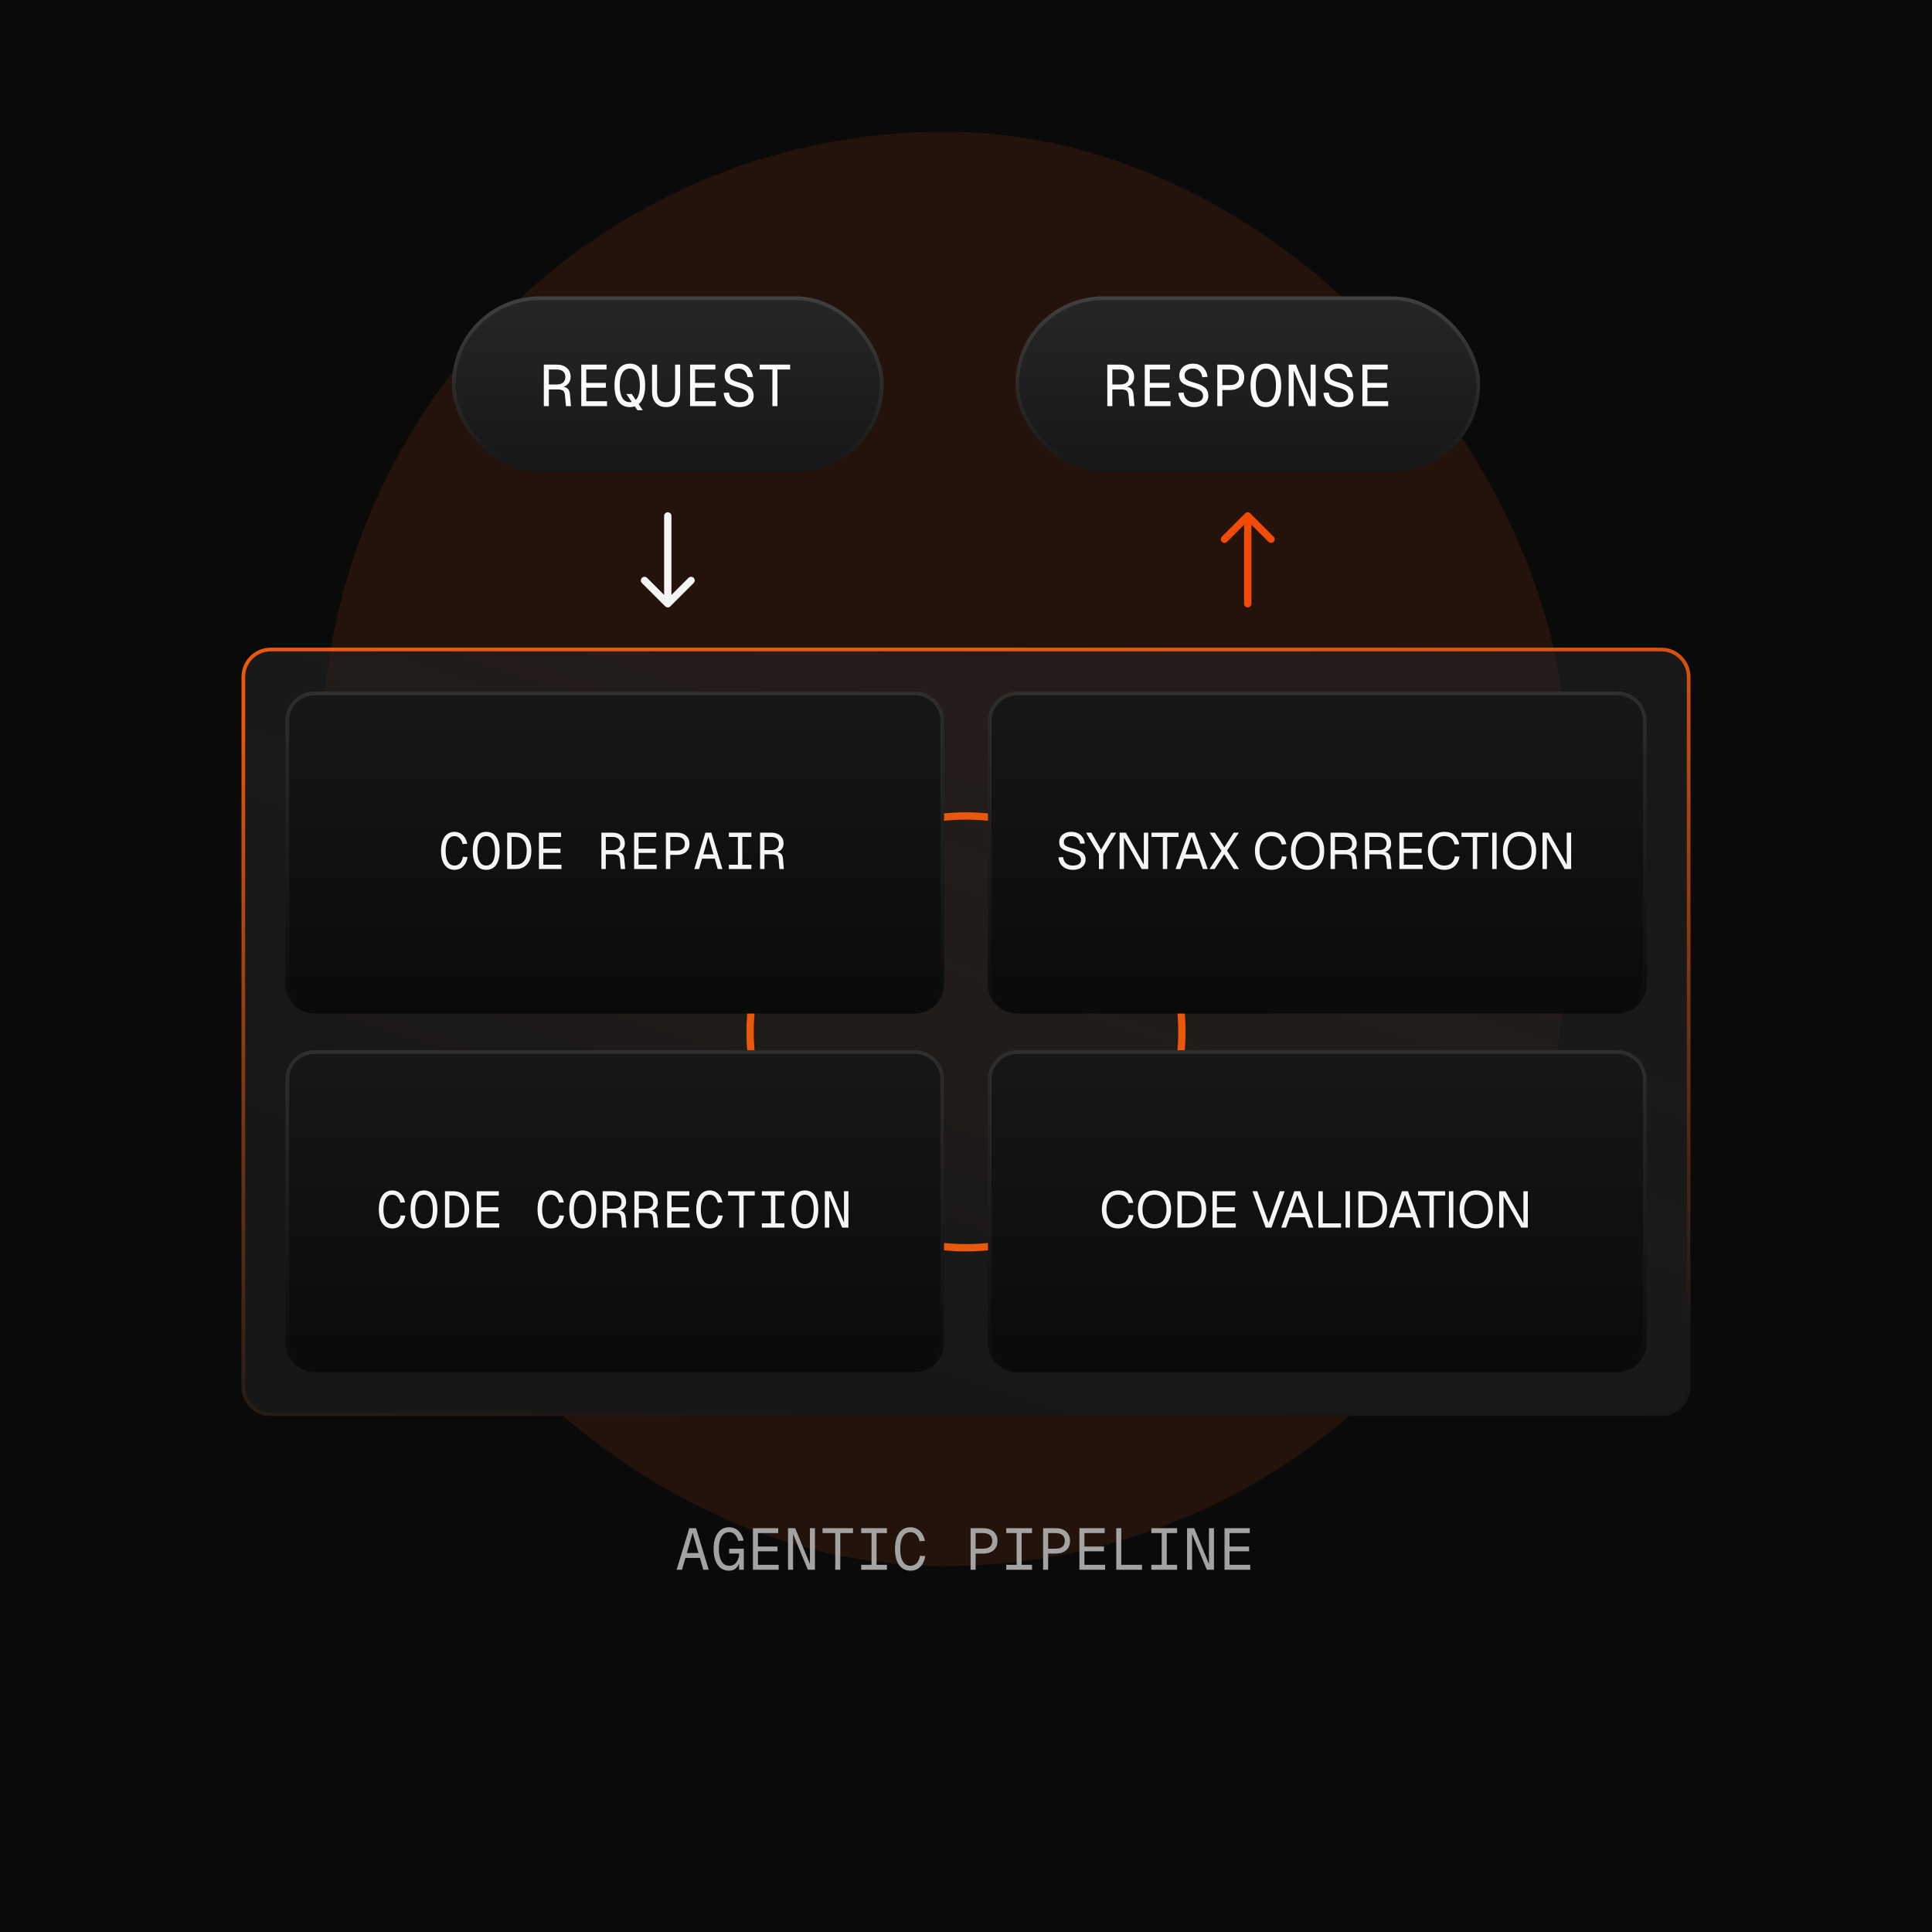 <svg width="528" height="528" viewBox="0 0 528 528" fill="none" xmlns="http://www.w3.org/2000/svg">
<g clip-path="url(#clip0_215_15635)">
<rect width="528" height="528" fill="#0A0A0A"/>
<g opacity="0.11">
<g filter="url(#filter0_f_215_15635)">
<rect x="88" y="36" width="340" height="392" rx="170" fill="#EA580C"/>
</g>
</g>
<rect x="124" y="81.5" width="117" height="47" rx="23.5" fill="url(#paint0_linear_215_15635)"/>
<rect x="124" y="81.5" width="117" height="47" rx="23.5" stroke="url(#paint1_linear_215_15635)"/>
<path d="M148.62 111V99.64H152.076C153.271 99.64 154.215 99.944 154.908 100.552C155.601 101.149 155.948 101.976 155.948 103.032C155.948 103.565 155.825 104.04 155.58 104.456C155.335 104.861 155.02 105.181 154.636 105.416C154.252 105.651 153.857 105.784 153.452 105.816L153.388 105.624C154.145 105.667 154.711 105.848 155.084 106.168C155.468 106.488 155.692 107.011 155.756 107.736L156.044 111H154.668L154.396 107.912C154.364 107.56 154.279 107.277 154.14 107.064C154.012 106.84 153.804 106.68 153.516 106.584C153.239 106.477 152.855 106.424 152.364 106.424H149.996V111H148.62ZM149.996 105.08H152.076C152.865 105.08 153.468 104.904 153.884 104.552C154.3 104.189 154.508 103.683 154.508 103.032C154.508 102.371 154.3 101.864 153.884 101.512C153.468 101.16 152.865 100.984 152.076 100.984H149.996V105.08ZM158.854 111V99.64H165.766V100.984H160.23V104.648H165.574V105.96H160.23V109.656H165.894V111H158.854ZM174.207 112.104L171.167 107.672H172.639L175.679 112.104H174.207ZM172.127 111.256C171.231 111.256 170.469 111.027 169.839 110.568C169.221 110.109 168.746 109.437 168.415 108.552C168.095 107.667 167.935 106.595 167.935 105.336C167.935 104.056 168.095 102.973 168.415 102.088C168.746 101.203 169.221 100.531 169.839 100.072C170.469 99.613 171.231 99.384 172.127 99.384C173.023 99.384 173.781 99.613 174.399 100.072C175.029 100.531 175.503 101.203 175.823 102.088C176.154 102.973 176.319 104.056 176.319 105.336C176.319 106.595 176.154 107.667 175.823 108.552C175.503 109.437 175.029 110.109 174.399 110.568C173.781 111.027 173.023 111.256 172.127 111.256ZM172.127 109.912C172.714 109.912 173.21 109.741 173.615 109.4C174.031 109.048 174.346 108.531 174.559 107.848C174.773 107.165 174.879 106.328 174.879 105.336C174.879 104.344 174.773 103.507 174.559 102.824C174.346 102.131 174.031 101.608 173.615 101.256C173.21 100.904 172.714 100.728 172.127 100.728C171.541 100.728 171.039 100.904 170.623 101.256C170.218 101.608 169.909 102.131 169.695 102.824C169.482 103.507 169.375 104.344 169.375 105.336C169.375 106.328 169.482 107.165 169.695 107.848C169.909 108.531 170.218 109.048 170.623 109.4C171.039 109.741 171.541 109.912 172.127 109.912ZM182.041 111.256C180.847 111.256 179.908 110.877 179.225 110.12C178.543 109.363 178.201 108.333 178.201 107.032V99.64H179.577V107.032C179.577 107.971 179.785 108.685 180.201 109.176C180.628 109.667 181.241 109.912 182.041 109.912C182.841 109.912 183.449 109.667 183.865 109.176C184.292 108.685 184.505 107.971 184.505 107.032V99.64H185.881V107.032C185.881 108.333 185.54 109.363 184.857 110.12C184.175 110.877 183.236 111.256 182.041 111.256ZM188.595 111V99.64H195.507V100.984H189.971V104.648H195.315V105.96H189.971V109.656H195.635V111H188.595ZM202.045 111.256C201.245 111.256 200.535 111.091 199.917 110.76C199.298 110.429 198.802 109.976 198.429 109.4C198.055 108.813 197.837 108.136 197.773 107.368L199.213 107.272C199.287 107.837 199.447 108.317 199.693 108.712C199.949 109.107 200.274 109.405 200.669 109.608C201.074 109.811 201.543 109.912 202.077 109.912C202.61 109.912 203.058 109.848 203.421 109.72C203.783 109.581 204.055 109.384 204.237 109.128C204.429 108.861 204.525 108.547 204.525 108.184C204.525 107.821 204.439 107.507 204.269 107.24C204.109 106.963 203.799 106.707 203.341 106.472C202.893 106.237 202.226 105.997 201.341 105.752C200.551 105.528 199.911 105.283 199.421 105.016C198.941 104.749 198.589 104.424 198.365 104.04C198.151 103.656 198.045 103.181 198.045 102.616C198.045 101.976 198.194 101.416 198.493 100.936C198.802 100.445 199.239 100.067 199.805 99.8C200.37 99.523 201.042 99.384 201.821 99.384C202.599 99.384 203.266 99.544 203.821 99.864C204.375 100.173 204.813 100.6 205.133 101.144C205.463 101.688 205.671 102.307 205.757 103L204.317 103.096C204.253 102.637 204.119 102.232 203.917 101.88C203.714 101.517 203.437 101.235 203.085 101.032C202.733 100.829 202.301 100.728 201.789 100.728C201.085 100.728 200.525 100.899 200.109 101.24C199.693 101.571 199.485 102.008 199.485 102.552C199.485 102.904 199.559 103.197 199.709 103.432C199.869 103.656 200.146 103.859 200.541 104.04C200.935 104.211 201.49 104.397 202.205 104.6C203.133 104.856 203.869 105.144 204.413 105.464C204.967 105.784 205.362 106.168 205.597 106.616C205.842 107.053 205.965 107.587 205.965 108.216C205.965 108.813 205.799 109.341 205.469 109.8C205.138 110.259 204.679 110.616 204.093 110.872C203.506 111.128 202.823 111.256 202.045 111.256ZM211.094 111V100.984H207.622V99.64H215.942V100.984H212.47V111H211.094Z" fill="#FAFAFA"/>
<path d="M183.5 141C183.5 140.448 183.052 140 182.5 140C181.948 140 181.5 140.448 181.5 141H183.5ZM181.793 165.707C182.183 166.098 182.817 166.098 183.207 165.707L189.571 159.343C189.962 158.953 189.962 158.319 189.571 157.929C189.181 157.538 188.547 157.538 188.157 157.929L182.5 163.586L176.843 157.929C176.453 157.538 175.819 157.538 175.429 157.929C175.038 158.319 175.038 158.953 175.429 159.343L181.793 165.707ZM181.5 141V165H183.5V141H181.5Z" fill="#F5F5F5"/>
<rect x="278" y="81.5" width="126" height="47" rx="23.5" fill="url(#paint2_linear_215_15635)"/>
<rect x="278" y="81.5" width="126" height="47" rx="23.5" stroke="url(#paint3_linear_215_15635)"/>
<path d="M302.62 111V99.64H306.076C307.271 99.64 308.215 99.944 308.908 100.552C309.601 101.149 309.948 101.976 309.948 103.032C309.948 103.565 309.825 104.04 309.58 104.456C309.335 104.861 309.02 105.181 308.636 105.416C308.252 105.651 307.857 105.784 307.452 105.816L307.388 105.624C308.145 105.667 308.711 105.848 309.084 106.168C309.468 106.488 309.692 107.011 309.756 107.736L310.044 111H308.668L308.396 107.912C308.364 107.56 308.279 107.277 308.14 107.064C308.012 106.84 307.804 106.68 307.516 106.584C307.239 106.477 306.855 106.424 306.364 106.424H303.996V111H302.62ZM303.996 105.08H306.076C306.865 105.08 307.468 104.904 307.884 104.552C308.3 104.189 308.508 103.683 308.508 103.032C308.508 102.371 308.3 101.864 307.884 101.512C307.468 101.16 306.865 100.984 306.076 100.984H303.996V105.08ZM312.854 111V99.64H319.766V100.984H314.23V104.648H319.574V105.96H314.23V109.656H319.894V111H312.854ZM326.303 111.256C325.503 111.256 324.794 111.091 324.175 110.76C323.557 110.429 323.061 109.976 322.687 109.4C322.314 108.813 322.095 108.136 322.031 107.368L323.471 107.272C323.546 107.837 323.706 108.317 323.951 108.712C324.207 109.107 324.533 109.405 324.927 109.608C325.333 109.811 325.802 109.912 326.335 109.912C326.869 109.912 327.317 109.848 327.679 109.72C328.042 109.581 328.314 109.384 328.495 109.128C328.687 108.861 328.783 108.547 328.783 108.184C328.783 107.821 328.698 107.507 328.527 107.24C328.367 106.963 328.058 106.707 327.599 106.472C327.151 106.237 326.485 105.997 325.599 105.752C324.81 105.528 324.17 105.283 323.679 105.016C323.199 104.749 322.847 104.424 322.623 104.04C322.41 103.656 322.303 103.181 322.303 102.616C322.303 101.976 322.453 101.416 322.751 100.936C323.061 100.445 323.498 100.067 324.063 99.8C324.629 99.523 325.301 99.384 326.079 99.384C326.858 99.384 327.525 99.544 328.079 99.864C328.634 100.173 329.071 100.6 329.391 101.144C329.722 101.688 329.93 102.307 330.016 103L328.575 103.096C328.511 102.637 328.378 102.232 328.175 101.88C327.973 101.517 327.695 101.235 327.343 101.032C326.991 100.829 326.559 100.728 326.047 100.728C325.343 100.728 324.783 100.899 324.367 101.24C323.951 101.571 323.743 102.008 323.743 102.552C323.743 102.904 323.818 103.197 323.967 103.432C324.127 103.656 324.405 103.859 324.799 104.04C325.194 104.211 325.749 104.397 326.463 104.6C327.391 104.856 328.127 105.144 328.671 105.464C329.226 105.784 329.621 106.168 329.856 106.616C330.101 107.053 330.224 107.587 330.224 108.216C330.224 108.813 330.058 109.341 329.727 109.8C329.397 110.259 328.938 110.616 328.351 110.872C327.765 111.128 327.082 111.256 326.303 111.256ZM332.681 111V99.64H336.137C336.927 99.64 337.615 99.779 338.201 100.056C338.788 100.333 339.241 100.733 339.561 101.256C339.881 101.768 340.041 102.387 340.041 103.112C340.041 103.837 339.881 104.461 339.561 104.984C339.241 105.496 338.788 105.891 338.201 106.168C337.615 106.445 336.927 106.584 336.137 106.584H334.057V111H332.681ZM334.057 105.24H335.977C336.873 105.24 337.535 105.059 337.961 104.696C338.388 104.323 338.601 103.795 338.601 103.112C338.601 102.419 338.388 101.891 337.961 101.528C337.535 101.165 336.873 100.984 335.977 100.984H334.057V105.24ZM345.955 111.256C345.059 111.256 344.296 111.027 343.667 110.568C343.048 110.109 342.574 109.437 342.243 108.552C341.923 107.667 341.763 106.595 341.763 105.336C341.763 104.056 341.923 102.973 342.243 102.088C342.574 101.203 343.048 100.531 343.667 100.072C344.296 99.613 345.059 99.384 345.955 99.384C346.851 99.384 347.608 99.613 348.227 100.072C348.856 100.531 349.331 101.203 349.651 102.088C349.982 102.973 350.147 104.056 350.147 105.336C350.147 106.595 349.982 107.667 349.651 108.552C349.331 109.437 348.856 110.109 348.227 110.568C347.608 111.027 346.851 111.256 345.955 111.256ZM345.955 109.912C346.542 109.912 347.038 109.741 347.443 109.4C347.859 109.048 348.174 108.531 348.387 107.848C348.6 107.165 348.707 106.328 348.707 105.336C348.707 104.344 348.6 103.507 348.387 102.824C348.174 102.131 347.859 101.608 347.443 101.256C347.038 100.904 346.542 100.728 345.955 100.728C345.368 100.728 344.867 100.904 344.451 101.256C344.046 101.608 343.736 102.131 343.523 102.824C343.31 103.507 343.203 104.344 343.203 105.336C343.203 106.328 343.31 107.165 343.523 107.848C343.736 108.531 344.046 109.048 344.451 109.4C344.867 109.741 345.368 109.912 345.955 109.912ZM352.189 111V99.64H354.141L358.173 109.432V99.64H359.549V111H357.597L353.565 101.208V111H352.189ZM365.958 111.256C365.158 111.256 364.449 111.091 363.83 110.76C363.212 110.429 362.716 109.976 362.342 109.4C361.969 108.813 361.75 108.136 361.686 107.368L363.126 107.272C363.201 107.837 363.361 108.317 363.606 108.712C363.862 109.107 364.188 109.405 364.582 109.608C364.988 109.811 365.457 109.912 365.99 109.912C366.524 109.912 366.972 109.848 367.334 109.72C367.697 109.581 367.969 109.384 368.15 109.128C368.342 108.861 368.438 108.547 368.438 108.184C368.438 107.821 368.353 107.507 368.182 107.24C368.022 106.963 367.713 106.707 367.254 106.472C366.806 106.237 366.14 105.997 365.254 105.752C364.465 105.528 363.825 105.283 363.334 105.016C362.854 104.749 362.502 104.424 362.278 104.04C362.065 103.656 361.958 103.181 361.958 102.616C361.958 101.976 362.108 101.416 362.406 100.936C362.716 100.445 363.153 100.067 363.718 99.8C364.284 99.523 364.956 99.384 365.734 99.384C366.513 99.384 367.18 99.544 367.734 99.864C368.289 100.173 368.726 100.6 369.046 101.144C369.377 101.688 369.585 102.307 369.67 103L368.23 103.096C368.166 102.637 368.033 102.232 367.83 101.88C367.628 101.517 367.35 101.235 366.998 101.032C366.646 100.829 366.214 100.728 365.702 100.728C364.998 100.728 364.438 100.899 364.022 101.24C363.606 101.571 363.398 102.008 363.398 102.552C363.398 102.904 363.473 103.197 363.622 103.432C363.782 103.656 364.06 103.859 364.454 104.04C364.849 104.211 365.404 104.397 366.118 104.6C367.046 104.856 367.782 105.144 368.326 105.464C368.881 105.784 369.276 106.168 369.51 106.616C369.756 107.053 369.878 107.587 369.878 108.216C369.878 108.813 369.713 109.341 369.382 109.8C369.052 110.259 368.593 110.616 368.006 110.872C367.42 111.128 366.737 111.256 365.958 111.256ZM372.336 111V99.64H379.248V100.984H373.712V104.648H379.056V105.96H373.712V109.656H379.376V111H372.336Z" fill="#FAFAFA"/>
<path d="M340 165C340 165.552 340.448 166 341 166C341.552 166 342 165.552 342 165H340ZM341.707 140.293C341.317 139.902 340.683 139.902 340.293 140.293L333.929 146.657C333.538 147.047 333.538 147.681 333.929 148.071C334.319 148.462 334.953 148.462 335.343 148.071L341 142.414L346.657 148.071C347.047 148.462 347.681 148.462 348.071 148.071C348.462 147.681 348.462 147.047 348.071 146.657L341.707 140.293ZM342 165V141H340V165H342Z" fill="#F24A07"/>
<path d="M74 177.5H454C458.142 177.5 461.5 180.858 461.5 185V379C461.5 383.142 458.142 386.5 454 386.5H74C69.858 386.5 66.5 383.142 66.5 379V185C66.5 180.858 69.858 177.5 74 177.5Z" fill="url(#paint4_linear_215_15635)"/>
<path d="M74 177.5H454C458.142 177.5 461.5 180.858 461.5 185V379C461.5 383.142 458.142 386.5 454 386.5H74C69.858 386.5 66.5 383.142 66.5 379V185C66.5 180.858 69.858 177.5 74 177.5Z" stroke="url(#paint5_linear_215_15635)"/>
<circle cx="264" cy="282" r="59" stroke="#EA580C" stroke-width="2"/>
<path d="M86 189.5H250C254.142 189.5 257.5 192.858 257.5 197V269C257.5 273.142 254.142 276.5 250 276.5H86C81.858 276.5 78.5 273.142 78.5 269V197C78.5 192.858 81.858 189.5 86 189.5Z" fill="url(#paint6_linear_215_15635)"/>
<path d="M86 189.5H250C254.142 189.5 257.5 192.858 257.5 197V269C257.5 273.142 254.142 276.5 250 276.5H86C81.858 276.5 78.5 273.142 78.5 269V197C78.5 192.858 81.858 189.5 86 189.5Z" stroke="url(#paint7_linear_215_15635)"/>
<path d="M124.228 237.724C123.435 237.724 122.763 237.514 122.212 237.094C121.661 236.674 121.241 236.077 120.952 235.302C120.672 234.527 120.532 233.608 120.532 232.544C120.532 231.471 120.672 230.547 120.952 229.772C121.241 228.997 121.661 228.4 122.212 227.98C122.763 227.551 123.435 227.336 124.228 227.336C125.105 227.336 125.852 227.625 126.468 228.204C127.084 228.773 127.495 229.571 127.7 230.598L126.412 230.682C126.253 229.963 125.978 229.422 125.586 229.058C125.203 228.694 124.751 228.512 124.228 228.512C123.696 228.512 123.248 228.671 122.884 228.988C122.529 229.296 122.259 229.753 122.072 230.36C121.885 230.957 121.792 231.685 121.792 232.544C121.792 233.393 121.885 234.117 122.072 234.714C122.259 235.311 122.529 235.769 122.884 236.086C123.248 236.394 123.696 236.548 124.228 236.548C124.807 236.548 125.297 236.347 125.698 235.946C126.099 235.545 126.37 234.947 126.51 234.154L127.784 234.224C127.607 235.316 127.205 236.175 126.58 236.8C125.955 237.416 125.171 237.724 124.228 237.724ZM132.875 237.724C132.091 237.724 131.423 237.523 130.873 237.122C130.331 236.721 129.916 236.133 129.627 235.358C129.347 234.583 129.207 233.645 129.207 232.544C129.207 231.424 129.347 230.477 129.627 229.702C129.916 228.927 130.331 228.339 130.873 227.938C131.423 227.537 132.091 227.336 132.875 227.336C133.659 227.336 134.321 227.537 134.863 227.938C135.413 228.339 135.829 228.927 136.109 229.702C136.398 230.477 136.543 231.424 136.543 232.544C136.543 233.645 136.398 234.583 136.109 235.358C135.829 236.133 135.413 236.721 134.863 237.122C134.321 237.523 133.659 237.724 132.875 237.724ZM132.875 236.548C133.388 236.548 133.822 236.399 134.177 236.1C134.541 235.792 134.816 235.339 135.003 234.742C135.189 234.145 135.283 233.412 135.283 232.544C135.283 231.676 135.189 230.943 135.003 230.346C134.816 229.739 134.541 229.282 134.177 228.974C133.822 228.666 133.388 228.512 132.875 228.512C132.361 228.512 131.923 228.666 131.559 228.974C131.204 229.282 130.933 229.739 130.747 230.346C130.56 230.943 130.467 231.676 130.467 232.544C130.467 233.412 130.56 234.145 130.747 234.742C130.933 235.339 131.204 235.792 131.559 236.1C131.923 236.399 132.361 236.548 132.875 236.548ZM138.609 237.5V227.56H140.961C141.82 227.56 142.566 227.756 143.201 228.148C143.845 228.531 144.34 229.095 144.685 229.842C145.04 230.579 145.217 231.48 145.217 232.544C145.217 233.608 145.04 234.509 144.685 235.246C144.34 235.983 143.845 236.543 143.201 236.926C142.566 237.309 141.82 237.5 140.961 237.5H138.609ZM139.813 236.324H140.891C141.862 236.324 142.613 236.011 143.145 235.386C143.686 234.751 143.957 233.804 143.957 232.544C143.957 231.284 143.686 230.337 143.145 229.702C142.613 229.058 141.862 228.736 140.891 228.736H139.813V236.324ZM147.284 237.5V227.56H153.332V228.736H148.488V231.942H153.164V233.09H148.488V236.324H153.444V237.5H147.284ZM164.353 237.5V227.56H167.377C168.422 227.56 169.248 227.826 169.855 228.358C170.461 228.881 170.765 229.604 170.765 230.528C170.765 230.995 170.657 231.41 170.443 231.774C170.228 232.129 169.953 232.409 169.617 232.614C169.281 232.819 168.935 232.936 168.581 232.964L168.525 232.796C169.187 232.833 169.682 232.992 170.009 233.272C170.345 233.552 170.541 234.009 170.597 234.644L170.849 237.5H169.645L169.407 234.798C169.379 234.49 169.304 234.243 169.183 234.056C169.071 233.86 168.889 233.72 168.637 233.636C168.394 233.543 168.058 233.496 167.629 233.496H165.557V237.5H164.353ZM165.557 232.32H167.377C168.067 232.32 168.595 232.166 168.959 231.858C169.323 231.541 169.505 231.097 169.505 230.528C169.505 229.949 169.323 229.506 168.959 229.198C168.595 228.89 168.067 228.736 167.377 228.736H165.557V232.32ZM173.307 237.5V227.56H179.355V228.736H174.511V231.942H179.187V233.09H174.511V236.324H179.467V237.5H173.307ZM181.982 237.5V227.56H185.006C185.696 227.56 186.298 227.681 186.812 227.924C187.325 228.167 187.722 228.517 188.002 228.974C188.282 229.422 188.422 229.963 188.422 230.598C188.422 231.233 188.282 231.779 188.002 232.236C187.722 232.684 187.325 233.029 186.812 233.272C186.298 233.515 185.696 233.636 185.006 233.636H183.186V237.5H181.982ZM183.186 232.46H184.866C185.65 232.46 186.228 232.301 186.602 231.984C186.975 231.657 187.162 231.195 187.162 230.598C187.162 229.991 186.975 229.529 186.602 229.212C186.228 228.895 185.65 228.736 184.866 228.736H183.186V232.46ZM189.76 237.5L192.784 227.56H194.408L197.432 237.5H196.144L193.596 228.652L191.048 237.5H189.76ZM191.286 234.672L191.706 233.496H195.486L195.906 234.672H191.286ZM199.191 237.5V236.324H201.669V228.736H199.191V227.56H205.351V228.736H202.873V236.324H205.351V237.5H199.191ZM207.725 237.5V227.56H210.749C211.795 227.56 212.621 227.826 213.227 228.358C213.834 228.881 214.137 229.604 214.137 230.528C214.137 230.995 214.03 231.41 213.815 231.774C213.601 232.129 213.325 232.409 212.989 232.614C212.653 232.819 212.308 232.936 211.953 232.964L211.897 232.796C212.56 232.833 213.055 232.992 213.381 233.272C213.717 233.552 213.913 234.009 213.969 234.644L214.221 237.5H213.017L212.779 234.798C212.751 234.49 212.677 234.243 212.555 234.056C212.443 233.86 212.261 233.72 212.009 233.636C211.767 233.543 211.431 233.496 211.001 233.496H208.929V237.5H207.725ZM208.929 232.32H210.749C211.44 232.32 211.967 232.166 212.331 231.858C212.695 231.541 212.877 231.097 212.877 230.528C212.877 229.949 212.695 229.506 212.331 229.198C211.967 228.89 211.44 228.736 210.749 228.736H208.929V232.32Z" fill="#F5F5F5"/>
<path d="M86 287.5H250C254.142 287.5 257.5 290.858 257.5 295V367C257.5 371.142 254.142 374.5 250 374.5H86C81.858 374.5 78.5 371.142 78.5 367V295C78.5 290.858 81.858 287.5 86 287.5Z" fill="url(#paint8_linear_215_15635)"/>
<path d="M86 287.5H250C254.142 287.5 257.5 290.858 257.5 295V367C257.5 371.142 254.142 374.5 250 374.5H86C81.858 374.5 78.5 371.142 78.5 367V295C78.5 290.858 81.858 287.5 86 287.5Z" stroke="url(#paint9_linear_215_15635)"/>
<path d="M107.228 335.724C106.435 335.724 105.763 335.514 105.212 335.094C104.661 334.674 104.241 334.077 103.952 333.302C103.672 332.527 103.532 331.608 103.532 330.544C103.532 329.471 103.672 328.547 103.952 327.772C104.241 326.997 104.661 326.4 105.212 325.98C105.763 325.551 106.435 325.336 107.228 325.336C108.105 325.336 108.852 325.625 109.468 326.204C110.084 326.773 110.495 327.571 110.7 328.598L109.412 328.682C109.253 327.963 108.978 327.422 108.586 327.058C108.203 326.694 107.751 326.512 107.228 326.512C106.696 326.512 106.248 326.671 105.884 326.988C105.529 327.296 105.259 327.753 105.072 328.36C104.885 328.957 104.792 329.685 104.792 330.544C104.792 331.393 104.885 332.117 105.072 332.714C105.259 333.311 105.529 333.769 105.884 334.086C106.248 334.394 106.696 334.548 107.228 334.548C107.807 334.548 108.297 334.347 108.698 333.946C109.099 333.545 109.37 332.947 109.51 332.154L110.784 332.224C110.607 333.316 110.205 334.175 109.58 334.8C108.955 335.416 108.171 335.724 107.228 335.724ZM115.875 335.724C115.091 335.724 114.423 335.523 113.873 335.122C113.331 334.721 112.916 334.133 112.627 333.358C112.347 332.583 112.207 331.645 112.207 330.544C112.207 329.424 112.347 328.477 112.627 327.702C112.916 326.927 113.331 326.339 113.873 325.938C114.423 325.537 115.091 325.336 115.875 325.336C116.659 325.336 117.321 325.537 117.863 325.938C118.413 326.339 118.829 326.927 119.109 327.702C119.398 328.477 119.543 329.424 119.543 330.544C119.543 331.645 119.398 332.583 119.109 333.358C118.829 334.133 118.413 334.721 117.863 335.122C117.321 335.523 116.659 335.724 115.875 335.724ZM115.875 334.548C116.388 334.548 116.822 334.399 117.177 334.1C117.541 333.792 117.816 333.339 118.003 332.742C118.189 332.145 118.283 331.412 118.283 330.544C118.283 329.676 118.189 328.943 118.003 328.346C117.816 327.739 117.541 327.282 117.177 326.974C116.822 326.666 116.388 326.512 115.875 326.512C115.361 326.512 114.923 326.666 114.559 326.974C114.204 327.282 113.933 327.739 113.747 328.346C113.56 328.943 113.467 329.676 113.467 330.544C113.467 331.412 113.56 332.145 113.747 332.742C113.933 333.339 114.204 333.792 114.559 334.1C114.923 334.399 115.361 334.548 115.875 334.548ZM121.609 335.5V325.56H123.961C124.82 325.56 125.566 325.756 126.201 326.148C126.845 326.531 127.34 327.095 127.685 327.842C128.04 328.579 128.217 329.48 128.217 330.544C128.217 331.608 128.04 332.509 127.685 333.246C127.34 333.983 126.845 334.543 126.201 334.926C125.566 335.309 124.82 335.5 123.961 335.5H121.609ZM122.813 334.324H123.891C124.862 334.324 125.613 334.011 126.145 333.386C126.686 332.751 126.957 331.804 126.957 330.544C126.957 329.284 126.686 328.337 126.145 327.702C125.613 327.058 124.862 326.736 123.891 326.736H122.813V334.324ZM130.284 335.5V325.56H136.332V326.736H131.488V329.942H136.164V331.09H131.488V334.324H136.444V335.5H130.284ZM150.601 335.724C149.807 335.724 149.135 335.514 148.585 335.094C148.034 334.674 147.614 334.077 147.325 333.302C147.045 332.527 146.905 331.608 146.905 330.544C146.905 329.471 147.045 328.547 147.325 327.772C147.614 326.997 148.034 326.4 148.585 325.98C149.135 325.551 149.807 325.336 150.601 325.336C151.478 325.336 152.225 325.625 152.841 326.204C153.457 326.773 153.867 327.571 154.073 328.598L152.785 328.682C152.626 327.963 152.351 327.422 151.959 327.058C151.576 326.694 151.123 326.512 150.601 326.512C150.069 326.512 149.621 326.671 149.257 326.988C148.902 327.296 148.631 327.753 148.445 328.36C148.258 328.957 148.165 329.685 148.165 330.544C148.165 331.393 148.258 332.117 148.445 332.714C148.631 333.311 148.902 333.769 149.257 334.086C149.621 334.394 150.069 334.548 150.601 334.548C151.179 334.548 151.669 334.347 152.071 333.946C152.472 333.545 152.743 332.947 152.883 332.154L154.157 332.224C153.979 333.316 153.578 334.175 152.953 334.8C152.327 335.416 151.543 335.724 150.601 335.724ZM159.247 335.724C158.463 335.724 157.796 335.523 157.245 335.122C156.704 334.721 156.289 334.133 155.999 333.358C155.719 332.583 155.579 331.645 155.579 330.544C155.579 329.424 155.719 328.477 155.999 327.702C156.289 326.927 156.704 326.339 157.245 325.938C157.796 325.537 158.463 325.336 159.247 325.336C160.031 325.336 160.694 325.537 161.235 325.938C161.786 326.339 162.201 326.927 162.481 327.702C162.771 328.477 162.915 329.424 162.915 330.544C162.915 331.645 162.771 332.583 162.481 333.358C162.201 334.133 161.786 334.721 161.235 335.122C160.694 335.523 160.031 335.724 159.247 335.724ZM159.247 334.548C159.761 334.548 160.195 334.399 160.549 334.1C160.913 333.792 161.189 333.339 161.375 332.742C161.562 332.145 161.655 331.412 161.655 330.544C161.655 329.676 161.562 328.943 161.375 328.346C161.189 327.739 160.913 327.282 160.549 326.974C160.195 326.666 159.761 326.512 159.247 326.512C158.734 326.512 158.295 326.666 157.931 326.974C157.577 327.282 157.306 327.739 157.119 328.346C156.933 328.943 156.839 329.676 156.839 330.544C156.839 331.412 156.933 332.145 157.119 332.742C157.306 333.339 157.577 333.792 157.931 334.1C158.295 334.399 158.734 334.548 159.247 334.548ZM164.702 335.5V325.56H167.726C168.771 325.56 169.597 325.826 170.204 326.358C170.81 326.881 171.114 327.604 171.114 328.528C171.114 328.995 171.006 329.41 170.792 329.774C170.577 330.129 170.302 330.409 169.966 330.614C169.63 330.819 169.284 330.936 168.93 330.964L168.874 330.796C169.536 330.833 170.031 330.992 170.358 331.272C170.694 331.552 170.89 332.009 170.946 332.644L171.198 335.5H169.994L169.756 332.798C169.728 332.49 169.653 332.243 169.532 332.056C169.42 331.86 169.238 331.72 168.986 331.636C168.743 331.543 168.407 331.496 167.978 331.496H165.906V335.5H164.702ZM165.906 330.32H167.726C168.416 330.32 168.944 330.166 169.308 329.858C169.672 329.541 169.854 329.097 169.854 328.528C169.854 327.949 169.672 327.506 169.308 327.198C168.944 326.89 168.416 326.736 167.726 326.736H165.906V330.32ZM173.376 335.5V325.56H176.4C177.446 325.56 178.272 325.826 178.878 326.358C179.485 326.881 179.788 327.604 179.788 328.528C179.788 328.995 179.681 329.41 179.466 329.774C179.252 330.129 178.976 330.409 178.64 330.614C178.304 330.819 177.959 330.936 177.604 330.964L177.548 330.796C178.211 330.833 178.706 330.992 179.032 331.272C179.368 331.552 179.564 332.009 179.62 332.644L179.872 335.5H178.668L178.43 332.798C178.402 332.49 178.328 332.243 178.206 332.056C178.094 331.86 177.912 331.72 177.66 331.636C177.418 331.543 177.082 331.496 176.652 331.496H174.58V335.5H173.376ZM174.58 330.32H176.4C177.091 330.32 177.618 330.166 177.982 329.858C178.346 329.541 178.528 329.097 178.528 328.528C178.528 327.949 178.346 327.506 177.982 327.198C177.618 326.89 177.091 326.736 176.4 326.736H174.58V330.32ZM182.331 335.5V325.56H188.379V326.736H183.535V329.942H188.211V331.09H183.535V334.324H188.491V335.5H182.331ZM193.973 335.724C193.18 335.724 192.508 335.514 191.957 335.094C191.407 334.674 190.987 334.077 190.697 333.302C190.417 332.527 190.277 331.608 190.277 330.544C190.277 329.471 190.417 328.547 190.697 327.772C190.987 326.997 191.407 326.4 191.957 325.98C192.508 325.551 193.18 325.336 193.973 325.336C194.851 325.336 195.597 325.625 196.213 326.204C196.829 326.773 197.24 327.571 197.445 328.598L196.157 328.682C195.999 327.963 195.723 327.422 195.331 327.058C194.949 326.694 194.496 326.512 193.973 326.512C193.441 326.512 192.993 326.671 192.629 326.988C192.275 327.296 192.004 327.753 191.817 328.36C191.631 328.957 191.537 329.685 191.537 330.544C191.537 331.393 191.631 332.117 191.817 332.714C192.004 333.311 192.275 333.769 192.629 334.086C192.993 334.394 193.441 334.548 193.973 334.548C194.552 334.548 195.042 334.347 195.443 333.946C195.845 333.545 196.115 332.947 196.255 332.154L197.529 332.224C197.352 333.316 196.951 334.175 196.325 334.8C195.7 335.416 194.916 335.724 193.973 335.724ZM202.018 335.5V326.736H198.98V325.56H206.26V326.736H203.222V335.5H202.018ZM208.214 335.5V334.324H210.692V326.736H208.214V325.56H214.374V326.736H211.896V334.324H214.374V335.5H208.214ZM219.969 335.724C219.185 335.724 218.518 335.523 217.967 335.122C217.426 334.721 217.01 334.133 216.721 333.358C216.441 332.583 216.301 331.645 216.301 330.544C216.301 329.424 216.441 328.477 216.721 327.702C217.01 326.927 217.426 326.339 217.967 325.938C218.518 325.537 219.185 325.336 219.969 325.336C220.753 325.336 221.416 325.537 221.957 325.938C222.508 326.339 222.923 326.927 223.203 327.702C223.492 328.477 223.637 329.424 223.637 330.544C223.637 331.645 223.492 332.583 223.203 333.358C222.923 334.133 222.508 334.721 221.957 335.122C221.416 335.523 220.753 335.724 219.969 335.724ZM219.969 334.548C220.482 334.548 220.916 334.399 221.271 334.1C221.635 333.792 221.91 333.339 222.097 332.742C222.284 332.145 222.377 331.412 222.377 330.544C222.377 329.676 222.284 328.943 222.097 328.346C221.91 327.739 221.635 327.282 221.271 326.974C220.916 326.666 220.482 326.512 219.969 326.512C219.456 326.512 219.017 326.666 218.653 326.974C218.298 327.282 218.028 327.739 217.841 328.346C217.654 328.943 217.561 329.676 217.561 330.544C217.561 331.412 217.654 332.145 217.841 332.742C218.028 333.339 218.298 333.792 218.653 334.1C219.017 334.399 219.456 334.548 219.969 334.548ZM225.423 335.5V325.56H227.131L230.659 334.128V325.56H231.863V335.5H230.155L226.627 326.932V335.5H225.423Z" fill="#F5F5F5"/>
<path d="M278 189.5H442C446.142 189.5 449.5 192.858 449.5 197V269C449.5 273.142 446.142 276.5 442 276.5H278C273.858 276.5 270.5 273.142 270.5 269V197C270.5 192.858 273.858 189.5 278 189.5Z" fill="url(#paint10_linear_215_15635)"/>
<path d="M278 189.5H442C446.142 189.5 449.5 192.858 449.5 197V269C449.5 273.142 446.142 276.5 442 276.5H278C273.858 276.5 270.5 273.142 270.5 269V197C270.5 192.858 273.858 189.5 278 189.5Z" stroke="url(#paint11_linear_215_15635)"/>
<path d="M293.204 237.724C292.439 237.724 291.771 237.579 291.202 237.29C290.633 237.001 290.18 236.604 289.844 236.1C289.517 235.587 289.326 234.994 289.27 234.322L290.53 234.238C290.595 234.733 290.74 235.153 290.964 235.498C291.188 235.843 291.487 236.105 291.86 236.282C292.243 236.459 292.7 236.548 293.232 236.548C293.699 236.548 294.095 236.487 294.422 236.366C294.749 236.245 294.996 236.067 295.164 235.834C295.341 235.601 295.43 235.316 295.43 234.98C295.43 234.672 295.355 234.401 295.206 234.168C295.066 233.925 294.791 233.706 294.38 233.51C293.979 233.305 293.381 233.104 292.588 232.908C291.823 232.712 291.211 232.497 290.754 232.264C290.306 232.031 289.979 231.746 289.774 231.41C289.578 231.074 289.48 230.659 289.48 230.164C289.48 229.604 289.611 229.114 289.872 228.694C290.143 228.265 290.525 227.933 291.02 227.7C291.515 227.457 292.103 227.336 292.784 227.336C293.512 227.336 294.137 227.476 294.66 227.756C295.183 228.027 295.598 228.4 295.906 228.876C296.214 229.352 296.405 229.893 296.48 230.5L295.22 230.584C295.164 230.183 295.033 229.828 294.828 229.52C294.632 229.203 294.361 228.955 294.016 228.778C293.671 228.601 293.251 228.512 292.756 228.512C292.14 228.512 291.65 228.661 291.286 228.96C290.922 229.249 290.74 229.632 290.74 230.108C290.74 230.416 290.81 230.673 290.95 230.878C291.099 231.074 291.361 231.251 291.734 231.41C292.107 231.559 292.644 231.723 293.344 231.9C294.175 232.105 294.833 232.353 295.318 232.642C295.813 232.922 296.163 233.249 296.368 233.622C296.583 233.995 296.69 234.42 296.69 234.896C296.69 235.475 296.541 235.979 296.242 236.408C295.943 236.828 295.533 237.155 295.01 237.388C294.487 237.612 293.885 237.724 293.204 237.724ZM300.325 237.5V233.44L296.811 227.56H298.239L300.927 232.208L303.615 227.56H305.043L301.529 233.44V237.5H300.325ZM305.976 237.5V227.56H307.684L312.597 236.296V227.56H313.802V237.5H312.01L307.18 228.932V237.5H305.976ZM317.793 237.5V228.736H314.699V227.56H322.091V228.736H318.997V237.5H317.793ZM321.278 237.5L324.862 227.56H326.486L330.07 237.5H328.754L327.76 234.672H323.588L322.594 237.5H321.278ZM323.994 233.496H327.354L325.674 228.61L323.994 233.496ZM330.56 237.5L333.822 232.516L330.588 227.56H332.016L334.606 231.564L337.168 227.56H338.568L335.334 232.488L338.624 237.5H337.196L334.578 233.44L331.96 237.5H330.56ZM347.436 237.724C346.549 237.724 345.77 237.519 345.098 237.108C344.426 236.688 343.903 236.091 343.53 235.316C343.157 234.541 342.97 233.617 342.97 232.544C342.97 231.471 343.157 230.547 343.53 229.772C343.903 228.988 344.426 228.386 345.098 227.966C345.77 227.546 346.549 227.336 347.436 227.336C348.64 227.336 349.573 227.639 350.236 228.246C350.899 228.853 351.333 229.679 351.538 230.724L350.264 230.808C350.124 230.099 349.825 229.539 349.368 229.128C348.911 228.717 348.267 228.512 347.436 228.512C346.801 228.512 346.241 228.675 345.756 229.002C345.28 229.319 344.907 229.781 344.636 230.388C344.365 230.985 344.23 231.704 344.23 232.544C344.23 233.384 344.365 234.103 344.636 234.7C344.907 235.297 345.28 235.755 345.756 236.072C346.241 236.389 346.801 236.548 347.436 236.548C348.304 236.548 348.976 236.324 349.452 235.876C349.928 235.419 350.227 234.803 350.348 234.028L351.622 234.112C351.501 234.831 351.263 235.461 350.908 236.002C350.553 236.543 350.082 236.968 349.494 237.276C348.915 237.575 348.229 237.724 347.436 237.724ZM357.35 237.724C356.407 237.724 355.595 237.519 354.914 237.108C354.242 236.688 353.724 236.091 353.36 235.316C352.996 234.541 352.814 233.617 352.814 232.544C352.814 231.471 352.996 230.547 353.36 229.772C353.724 228.988 354.242 228.386 354.914 227.966C355.595 227.546 356.407 227.336 357.35 227.336C358.302 227.336 359.114 227.546 359.786 227.966C360.467 228.386 360.99 228.988 361.354 229.772C361.718 230.547 361.9 231.471 361.9 232.544C361.9 233.617 361.718 234.541 361.354 235.316C360.99 236.091 360.467 236.688 359.786 237.108C359.114 237.519 358.302 237.724 357.35 237.724ZM357.35 236.548C358.04 236.548 358.628 236.389 359.114 236.072C359.608 235.755 359.986 235.297 360.248 234.7C360.509 234.103 360.64 233.384 360.64 232.544C360.64 231.704 360.509 230.985 360.248 230.388C359.986 229.781 359.608 229.319 359.114 229.002C358.628 228.675 358.04 228.512 357.35 228.512C356.668 228.512 356.08 228.675 355.586 229.002C355.1 229.319 354.727 229.781 354.466 230.388C354.204 230.985 354.074 231.704 354.074 232.544C354.074 233.384 354.204 234.103 354.466 234.7C354.727 235.297 355.1 235.755 355.586 236.072C356.08 236.389 356.668 236.548 357.35 236.548ZM363.63 237.5V227.56H367.396C368.096 227.56 368.698 227.681 369.202 227.924C369.706 228.167 370.093 228.517 370.364 228.974C370.644 229.422 370.784 229.954 370.784 230.57C370.784 231.018 370.676 231.419 370.462 231.774C370.256 232.119 369.99 232.395 369.664 232.6C369.337 232.805 368.996 232.917 368.642 232.936L368.558 232.81C369.164 232.81 369.64 232.95 369.986 233.23C370.34 233.51 370.546 233.958 370.602 234.574L370.882 237.5H369.664L369.412 234.7C369.374 234.289 369.225 233.986 368.964 233.79C368.712 233.594 368.296 233.496 367.718 233.496H364.834V237.5H363.63ZM364.834 232.32H367.55C368.156 232.32 368.637 232.166 368.992 231.858C369.346 231.55 369.524 231.111 369.524 230.542C369.524 229.963 369.342 229.52 368.978 229.212C368.614 228.895 368.086 228.736 367.396 228.736H364.834V232.32ZM373.036 237.5V227.56H376.802C377.502 227.56 378.104 227.681 378.608 227.924C379.112 228.167 379.499 228.517 379.77 228.974C380.05 229.422 380.19 229.954 380.19 230.57C380.19 231.018 380.083 231.419 379.868 231.774C379.663 232.119 379.397 232.395 379.07 232.6C378.743 232.805 378.403 232.917 378.048 232.936L377.964 232.81C378.571 232.81 379.047 232.95 379.392 233.23C379.747 233.51 379.952 233.958 380.008 234.574L380.288 237.5H379.07L378.818 234.7C378.781 234.289 378.631 233.986 378.37 233.79C378.118 233.594 377.703 233.496 377.124 233.496H374.24V237.5H373.036ZM374.24 232.32H376.956C377.563 232.32 378.043 232.166 378.398 231.858C378.753 231.55 378.93 231.111 378.93 230.542C378.93 229.963 378.748 229.52 378.384 229.212C378.02 228.895 377.493 228.736 376.802 228.736H374.24V232.32ZM382.442 237.5V227.56H388.686V228.736H383.646V231.942H388.518V233.09H383.646V236.324H388.798V237.5H382.442ZM394.686 237.724C393.799 237.724 393.02 237.519 392.348 237.108C391.676 236.688 391.153 236.091 390.78 235.316C390.407 234.541 390.22 233.617 390.22 232.544C390.22 231.471 390.407 230.547 390.78 229.772C391.153 228.988 391.676 228.386 392.348 227.966C393.02 227.546 393.799 227.336 394.686 227.336C395.89 227.336 396.823 227.639 397.486 228.246C398.149 228.853 398.583 229.679 398.788 230.724L397.514 230.808C397.374 230.099 397.075 229.539 396.618 229.128C396.161 228.717 395.517 228.512 394.686 228.512C394.051 228.512 393.491 228.675 393.006 229.002C392.53 229.319 392.157 229.781 391.886 230.388C391.615 230.985 391.48 231.704 391.48 232.544C391.48 233.384 391.615 234.103 391.886 234.7C392.157 235.297 392.53 235.755 393.006 236.072C393.491 236.389 394.051 236.548 394.686 236.548C395.554 236.548 396.226 236.324 396.702 235.876C397.178 235.419 397.477 234.803 397.598 234.028L398.872 234.112C398.751 234.831 398.513 235.461 398.158 236.002C397.803 236.543 397.332 236.968 396.744 237.276C396.165 237.575 395.479 237.724 394.686 237.724ZM402.491 237.5V228.736H399.397V227.56H406.789V228.736H403.695V237.5H402.491ZM407.817 237.5V227.56H409.021V237.5H407.817ZM415.277 237.724C414.335 237.724 413.523 237.519 412.841 237.108C412.169 236.688 411.651 236.091 411.287 235.316C410.923 234.541 410.741 233.617 410.741 232.544C410.741 231.471 410.923 230.547 411.287 229.772C411.651 228.988 412.169 228.386 412.841 227.966C413.523 227.546 414.335 227.336 415.277 227.336C416.229 227.336 417.041 227.546 417.713 227.966C418.395 228.386 418.917 228.988 419.281 229.772C419.645 230.547 419.827 231.471 419.827 232.544C419.827 233.617 419.645 234.541 419.281 235.316C418.917 236.091 418.395 236.688 417.713 237.108C417.041 237.519 416.229 237.724 415.277 237.724ZM415.277 236.548C415.968 236.548 416.556 236.389 417.041 236.072C417.536 235.755 417.914 235.297 418.175 234.7C418.437 234.103 418.567 233.384 418.567 232.544C418.567 231.704 418.437 230.985 418.175 230.388C417.914 229.781 417.536 229.319 417.041 229.002C416.556 228.675 415.968 228.512 415.277 228.512C414.596 228.512 414.008 228.675 413.513 229.002C413.028 229.319 412.655 229.781 412.393 230.388C412.132 230.985 412.001 231.704 412.001 232.544C412.001 233.384 412.132 234.103 412.393 234.7C412.655 235.297 413.028 235.755 413.513 236.072C414.008 236.389 414.596 236.548 415.277 236.548ZM421.558 237.5V227.56H423.266L428.18 236.296V227.56H429.384V237.5H427.592L422.762 228.932V237.5H421.558Z" fill="#F5F5F5"/>
<path d="M278 287.5H442C446.142 287.5 449.5 290.858 449.5 295V367C449.5 371.142 446.142 374.5 442 374.5H278C273.858 374.5 270.5 371.142 270.5 367V295C270.5 290.858 273.858 287.5 278 287.5Z" fill="url(#paint12_linear_215_15635)"/>
<path d="M278 287.5H442C446.142 287.5 449.5 290.858 449.5 295V367C449.5 371.142 446.142 374.5 442 374.5H278C273.858 374.5 270.5 371.142 270.5 367V295C270.5 290.858 273.858 287.5 278 287.5Z" stroke="url(#paint13_linear_215_15635)"/>
<path d="M305.596 335.724C304.709 335.724 303.93 335.519 303.258 335.108C302.586 334.688 302.063 334.091 301.69 333.316C301.317 332.541 301.13 331.617 301.13 330.544C301.13 329.471 301.317 328.547 301.69 327.772C302.063 326.988 302.586 326.386 303.258 325.966C303.93 325.546 304.709 325.336 305.596 325.336C306.8 325.336 307.733 325.639 308.396 326.246C309.059 326.853 309.493 327.679 309.698 328.724L308.424 328.808C308.284 328.099 307.985 327.539 307.528 327.128C307.071 326.717 306.427 326.512 305.596 326.512C304.961 326.512 304.401 326.675 303.916 327.002C303.44 327.319 303.067 327.781 302.796 328.388C302.525 328.985 302.39 329.704 302.39 330.544C302.39 331.384 302.525 332.103 302.796 332.7C303.067 333.297 303.44 333.755 303.916 334.072C304.401 334.389 304.961 334.548 305.596 334.548C306.464 334.548 307.136 334.324 307.612 333.876C308.088 333.419 308.387 332.803 308.508 332.028L309.782 332.112C309.661 332.831 309.423 333.461 309.068 334.002C308.713 334.543 308.242 334.968 307.654 335.276C307.075 335.575 306.389 335.724 305.596 335.724ZM315.51 335.724C314.567 335.724 313.755 335.519 313.074 335.108C312.402 334.688 311.884 334.091 311.52 333.316C311.156 332.541 310.974 331.617 310.974 330.544C310.974 329.471 311.156 328.547 311.52 327.772C311.884 326.988 312.402 326.386 313.074 325.966C313.755 325.546 314.567 325.336 315.51 325.336C316.462 325.336 317.274 325.546 317.946 325.966C318.627 326.386 319.15 326.988 319.514 327.772C319.878 328.547 320.06 329.471 320.06 330.544C320.06 331.617 319.878 332.541 319.514 333.316C319.15 334.091 318.627 334.688 317.946 335.108C317.274 335.519 316.462 335.724 315.51 335.724ZM315.51 334.548C316.2 334.548 316.788 334.389 317.274 334.072C317.768 333.755 318.146 333.297 318.408 332.7C318.669 332.103 318.8 331.384 318.8 330.544C318.8 329.704 318.669 328.985 318.408 328.388C318.146 327.781 317.768 327.319 317.274 327.002C316.788 326.675 316.2 326.512 315.51 326.512C314.828 326.512 314.24 326.675 313.746 327.002C313.26 327.319 312.887 327.781 312.626 328.388C312.364 328.985 312.234 329.704 312.234 330.544C312.234 331.384 312.364 332.103 312.626 332.7C312.887 333.297 313.26 333.755 313.746 334.072C314.24 334.389 314.828 334.548 315.51 334.548ZM321.79 335.5V325.56H324.87C326.401 325.56 327.577 325.994 328.398 326.862C329.229 327.721 329.644 328.948 329.644 330.544C329.644 332.131 329.238 333.353 328.426 334.212C327.614 335.071 326.457 335.5 324.954 335.5H321.79ZM322.994 334.324H324.87C326.037 334.324 326.914 334.011 327.502 333.386C328.09 332.751 328.384 331.804 328.384 330.544C328.384 329.265 328.09 328.313 327.502 327.688C326.914 327.053 326.037 326.736 324.87 326.736H322.994V334.324ZM331.374 335.5V325.56H337.618V326.736H332.578V329.942H337.45V331.09H332.578V334.324H337.73V335.5H331.374ZM345.899 335.5L342.301 325.56H343.617L346.697 334.184L349.763 325.56H351.079L347.481 335.5H345.899ZM350.149 335.5L353.733 325.56H355.357L358.941 335.5H357.625L356.631 332.672H352.459L351.465 335.5H350.149ZM352.865 331.496H356.225L354.545 326.61L352.865 331.496ZM360.304 335.5V325.56H361.508V334.94L360.906 334.324H366.478V335.5H360.304ZM367.727 335.5V325.56H368.931V335.5H367.727ZM371.227 335.5V325.56H374.307C375.838 325.56 377.014 325.994 377.835 326.862C378.666 327.721 379.081 328.948 379.081 330.544C379.081 332.131 378.675 333.353 377.863 334.212C377.051 335.071 375.894 335.5 374.391 335.5H371.227ZM372.431 334.324H374.307C375.474 334.324 376.351 334.011 376.939 333.386C377.527 332.751 377.821 331.804 377.821 330.544C377.821 329.265 377.527 328.313 376.939 327.688C376.351 327.053 375.474 326.736 374.307 326.736H372.431V334.324ZM379.571 335.5L383.155 325.56H384.779L388.363 335.5H387.047L386.053 332.672H381.881L380.887 335.5H379.571ZM382.287 331.496H385.647L383.967 326.61L382.287 331.496ZM390.647 335.5V326.736H387.553V325.56H394.945V326.736H391.851V335.5H390.647ZM395.974 335.5V325.56H397.178V335.5H395.974ZM403.434 335.724C402.491 335.724 401.679 335.519 400.998 335.108C400.326 334.688 399.808 334.091 399.444 333.316C399.08 332.541 398.898 331.617 398.898 330.544C398.898 329.471 399.08 328.547 399.444 327.772C399.808 326.988 400.326 326.386 400.998 325.966C401.679 325.546 402.491 325.336 403.434 325.336C404.386 325.336 405.198 325.546 405.87 325.966C406.551 326.386 407.074 326.988 407.438 327.772C407.802 328.547 407.984 329.471 407.984 330.544C407.984 331.617 407.802 332.541 407.438 333.316C407.074 334.091 406.551 334.688 405.87 335.108C405.198 335.519 404.386 335.724 403.434 335.724ZM403.434 334.548C404.124 334.548 404.712 334.389 405.198 334.072C405.692 333.755 406.07 333.297 406.332 332.7C406.593 332.103 406.724 331.384 406.724 330.544C406.724 329.704 406.593 328.985 406.332 328.388C406.07 327.781 405.692 327.319 405.198 327.002C404.712 326.675 404.124 326.512 403.434 326.512C402.752 326.512 402.164 326.675 401.67 327.002C401.184 327.319 400.811 327.781 400.55 328.388C400.288 328.985 400.158 329.704 400.158 330.544C400.158 331.384 400.288 332.103 400.55 332.7C400.811 333.297 401.184 333.755 401.67 334.072C402.164 334.389 402.752 334.548 403.434 334.548ZM409.714 335.5V325.56H411.422L416.336 334.296V325.56H417.54V335.5H415.748L410.918 326.932V335.5H409.714Z" fill="#F5F5F5"/>
<path d="M184.916 429L188.372 417.64H190.228L193.684 429H192.212L189.3 418.888L186.388 429H184.916ZM186.66 425.768L187.14 424.424H191.46L191.94 425.768H186.66ZM199.182 429.256C198.382 429.256 197.667 429.037 197.038 428.6C196.419 428.152 195.928 427.491 195.566 426.616C195.203 425.731 195.022 424.637 195.022 423.336C195.022 422.109 195.187 421.053 195.518 420.168C195.859 419.283 196.344 418.6 196.974 418.12C197.603 417.629 198.36 417.384 199.246 417.384C199.939 417.384 200.552 417.539 201.086 417.848C201.63 418.157 202.083 418.589 202.446 419.144C202.808 419.688 203.07 420.317 203.23 421.032L201.79 421.128C201.608 420.424 201.304 419.848 200.878 419.4C200.462 418.952 199.918 418.728 199.246 418.728C198.659 418.728 198.158 418.909 197.742 419.272C197.326 419.624 197.006 420.147 196.782 420.84C196.568 421.523 196.462 422.355 196.462 423.336C196.462 424.307 196.574 425.133 196.798 425.816C197.022 426.499 197.342 427.021 197.758 427.384C198.184 427.736 198.702 427.912 199.31 427.912C199.854 427.912 200.318 427.773 200.702 427.496C201.096 427.208 201.406 426.813 201.63 426.312C201.854 425.8 201.976 425.219 201.998 424.568H199.278V423.256H203.278V429H201.998L201.934 426.312L202.318 426.44C202.168 426.984 201.96 427.469 201.694 427.896C201.438 428.323 201.102 428.659 200.686 428.904C200.28 429.139 199.779 429.256 199.182 429.256ZM205.767 429V417.64H212.679V418.984H207.143V422.648H212.488V423.96H207.143V427.656H212.807V429H205.767ZM215.361 429V417.64H217.313L221.345 427.432V417.64H222.721V429H220.769L216.737 419.208V429H215.361ZM228.267 429V418.984H224.795V417.64H233.115V418.984H229.643V429H228.267ZM235.349 429V427.656H238.181V418.984H235.349V417.64H242.389V418.984H239.557V427.656H242.389V429H235.349ZM248.814 429.256C247.908 429.256 247.14 429.016 246.51 428.536C245.881 428.056 245.401 427.373 245.07 426.488C244.75 425.603 244.59 424.552 244.59 423.336C244.59 422.109 244.75 421.053 245.07 420.168C245.401 419.283 245.881 418.6 246.51 418.12C247.14 417.629 247.908 417.384 248.814 417.384C249.817 417.384 250.67 417.715 251.374 418.376C252.078 419.027 252.548 419.939 252.782 421.112L251.31 421.208C251.129 420.387 250.814 419.768 250.366 419.352C249.929 418.936 249.412 418.728 248.814 418.728C248.206 418.728 247.694 418.909 247.278 419.272C246.873 419.624 246.564 420.147 246.35 420.84C246.137 421.523 246.03 422.355 246.03 423.336C246.03 424.307 246.137 425.133 246.35 425.816C246.564 426.499 246.873 427.021 247.278 427.384C247.694 427.736 248.206 427.912 248.814 427.912C249.476 427.912 250.036 427.683 250.494 427.224C250.953 426.765 251.262 426.083 251.422 425.176L252.878 425.256C252.676 426.504 252.217 427.485 251.502 428.2C250.788 428.904 249.892 429.256 248.814 429.256ZM265.25 429V417.64H268.706C269.495 417.64 270.183 417.779 270.77 418.056C271.357 418.333 271.81 418.733 272.13 419.256C272.45 419.768 272.61 420.387 272.61 421.112C272.61 421.837 272.45 422.461 272.13 422.984C271.81 423.496 271.357 423.891 270.77 424.168C270.183 424.445 269.495 424.584 268.706 424.584H266.626V429H265.25ZM266.626 423.24H268.546C269.442 423.24 270.103 423.059 270.53 422.696C270.957 422.323 271.17 421.795 271.17 421.112C271.17 420.419 270.957 419.891 270.53 419.528C270.103 419.165 269.442 418.984 268.546 418.984H266.626V423.24ZM275.004 429V427.656H277.836V418.984H275.004V417.64H282.044V418.984H279.212V427.656H282.044V429H275.004ZM285.077 429V417.64H288.533C289.323 417.64 290.011 417.779 290.597 418.056C291.184 418.333 291.637 418.733 291.957 419.256C292.277 419.768 292.437 420.387 292.437 421.112C292.437 421.837 292.277 422.461 291.957 422.984C291.637 423.496 291.184 423.891 290.597 424.168C290.011 424.445 289.323 424.584 288.533 424.584H286.453V429H285.077ZM286.453 423.24H288.373C289.269 423.24 289.931 423.059 290.357 422.696C290.784 422.323 290.997 421.795 290.997 421.112C290.997 420.419 290.784 419.891 290.357 419.528C289.931 419.165 289.269 418.984 288.373 418.984H286.453V423.24ZM294.991 429V417.64H301.903V418.984H296.367V422.648H301.711V423.96H296.367V427.656H302.031V429H294.991ZM305.065 429V417.64H306.441V428.36L305.753 427.656H312.105V429H305.065ZM314.659 429V427.656H317.491V418.984H314.659V417.64H321.699V418.984H318.867V427.656H321.699V429H314.659ZM324.412 429V417.64H326.364L330.396 427.432V417.64H331.772V429H329.82L325.788 419.208V429H324.412ZM334.646 429V417.64H341.558V418.984H336.022V422.648H341.366V423.96H336.022V427.656H341.686V429H334.646Z" fill="#A3A3A3"/>
</g>
<defs>
<filter id="filter0_f_215_15635" x="4" y="-48" width="508" height="560" filterUnits="userSpaceOnUse" color-interpolation-filters="sRGB">
<feFlood flood-opacity="0" result="BackgroundImageFix"/>
<feBlend mode="normal" in="SourceGraphic" in2="BackgroundImageFix" result="shape"/>
<feGaussianBlur stdDeviation="42" result="effect1_foregroundBlur_215_15635"/>
</filter>
<linearGradient id="paint0_linear_215_15635" x1="182.5" y1="81" x2="182.5" y2="129" gradientUnits="userSpaceOnUse">
<stop stop-color="#262626"/>
<stop offset="1" stop-color="#171717"/>
</linearGradient>
<linearGradient id="paint1_linear_215_15635" x1="182.5" y1="81" x2="182.5" y2="129" gradientUnits="userSpaceOnUse">
<stop stop-color="#404040"/>
<stop offset="1" stop-color="#171717"/>
</linearGradient>
<linearGradient id="paint2_linear_215_15635" x1="341" y1="81" x2="341" y2="129" gradientUnits="userSpaceOnUse">
<stop stop-color="#262626"/>
<stop offset="1" stop-color="#171717"/>
</linearGradient>
<linearGradient id="paint3_linear_215_15635" x1="341" y1="81" x2="341" y2="129" gradientUnits="userSpaceOnUse">
<stop stop-color="#404040"/>
<stop offset="1" stop-color="#171717"/>
</linearGradient>
<linearGradient id="paint4_linear_215_15635" x1="264" y1="387" x2="327.022" y2="198.017" gradientUnits="userSpaceOnUse">
<stop stop-color="#171717"/>
<stop offset="1" stop-color="#262626" stop-opacity="0.5"/>
</linearGradient>
<linearGradient id="paint5_linear_215_15635" x1="264" y1="177" x2="282.703" y2="381.506" gradientUnits="userSpaceOnUse">
<stop stop-color="#EA580C"/>
<stop offset="1" stop-color="#171717"/>
</linearGradient>
<linearGradient id="paint6_linear_215_15635" x1="168" y1="189" x2="168" y2="277" gradientUnits="userSpaceOnUse">
<stop stop-color="#171717"/>
<stop offset="1" stop-color="#0A0A0A"/>
</linearGradient>
<linearGradient id="paint7_linear_215_15635" x1="168" y1="189" x2="168" y2="277" gradientUnits="userSpaceOnUse">
<stop stop-color="#2F2E2D"/>
<stop offset="1" stop-color="#0A0A0A"/>
</linearGradient>
<linearGradient id="paint8_linear_215_15635" x1="168" y1="287" x2="168" y2="375" gradientUnits="userSpaceOnUse">
<stop stop-color="#171717"/>
<stop offset="1" stop-color="#0A0A0A"/>
</linearGradient>
<linearGradient id="paint9_linear_215_15635" x1="168" y1="287" x2="168" y2="375" gradientUnits="userSpaceOnUse">
<stop stop-color="#2F2E2D"/>
<stop offset="1" stop-color="#0A0A0A"/>
</linearGradient>
<linearGradient id="paint10_linear_215_15635" x1="360" y1="189" x2="360" y2="277" gradientUnits="userSpaceOnUse">
<stop stop-color="#171717"/>
<stop offset="1" stop-color="#0A0A0A"/>
</linearGradient>
<linearGradient id="paint11_linear_215_15635" x1="360" y1="189" x2="360" y2="277" gradientUnits="userSpaceOnUse">
<stop stop-color="#2F2E2D"/>
<stop offset="1" stop-color="#0A0A0A"/>
</linearGradient>
<linearGradient id="paint12_linear_215_15635" x1="360" y1="287" x2="360" y2="375" gradientUnits="userSpaceOnUse">
<stop stop-color="#171717"/>
<stop offset="1" stop-color="#0A0A0A"/>
</linearGradient>
<linearGradient id="paint13_linear_215_15635" x1="360" y1="287" x2="360" y2="375" gradientUnits="userSpaceOnUse">
<stop stop-color="#2F2E2D"/>
<stop offset="1" stop-color="#0A0A0A"/>
</linearGradient>
<clipPath id="clip0_215_15635">
<rect width="528" height="528" fill="white"/>
</clipPath>
</defs>
</svg>
